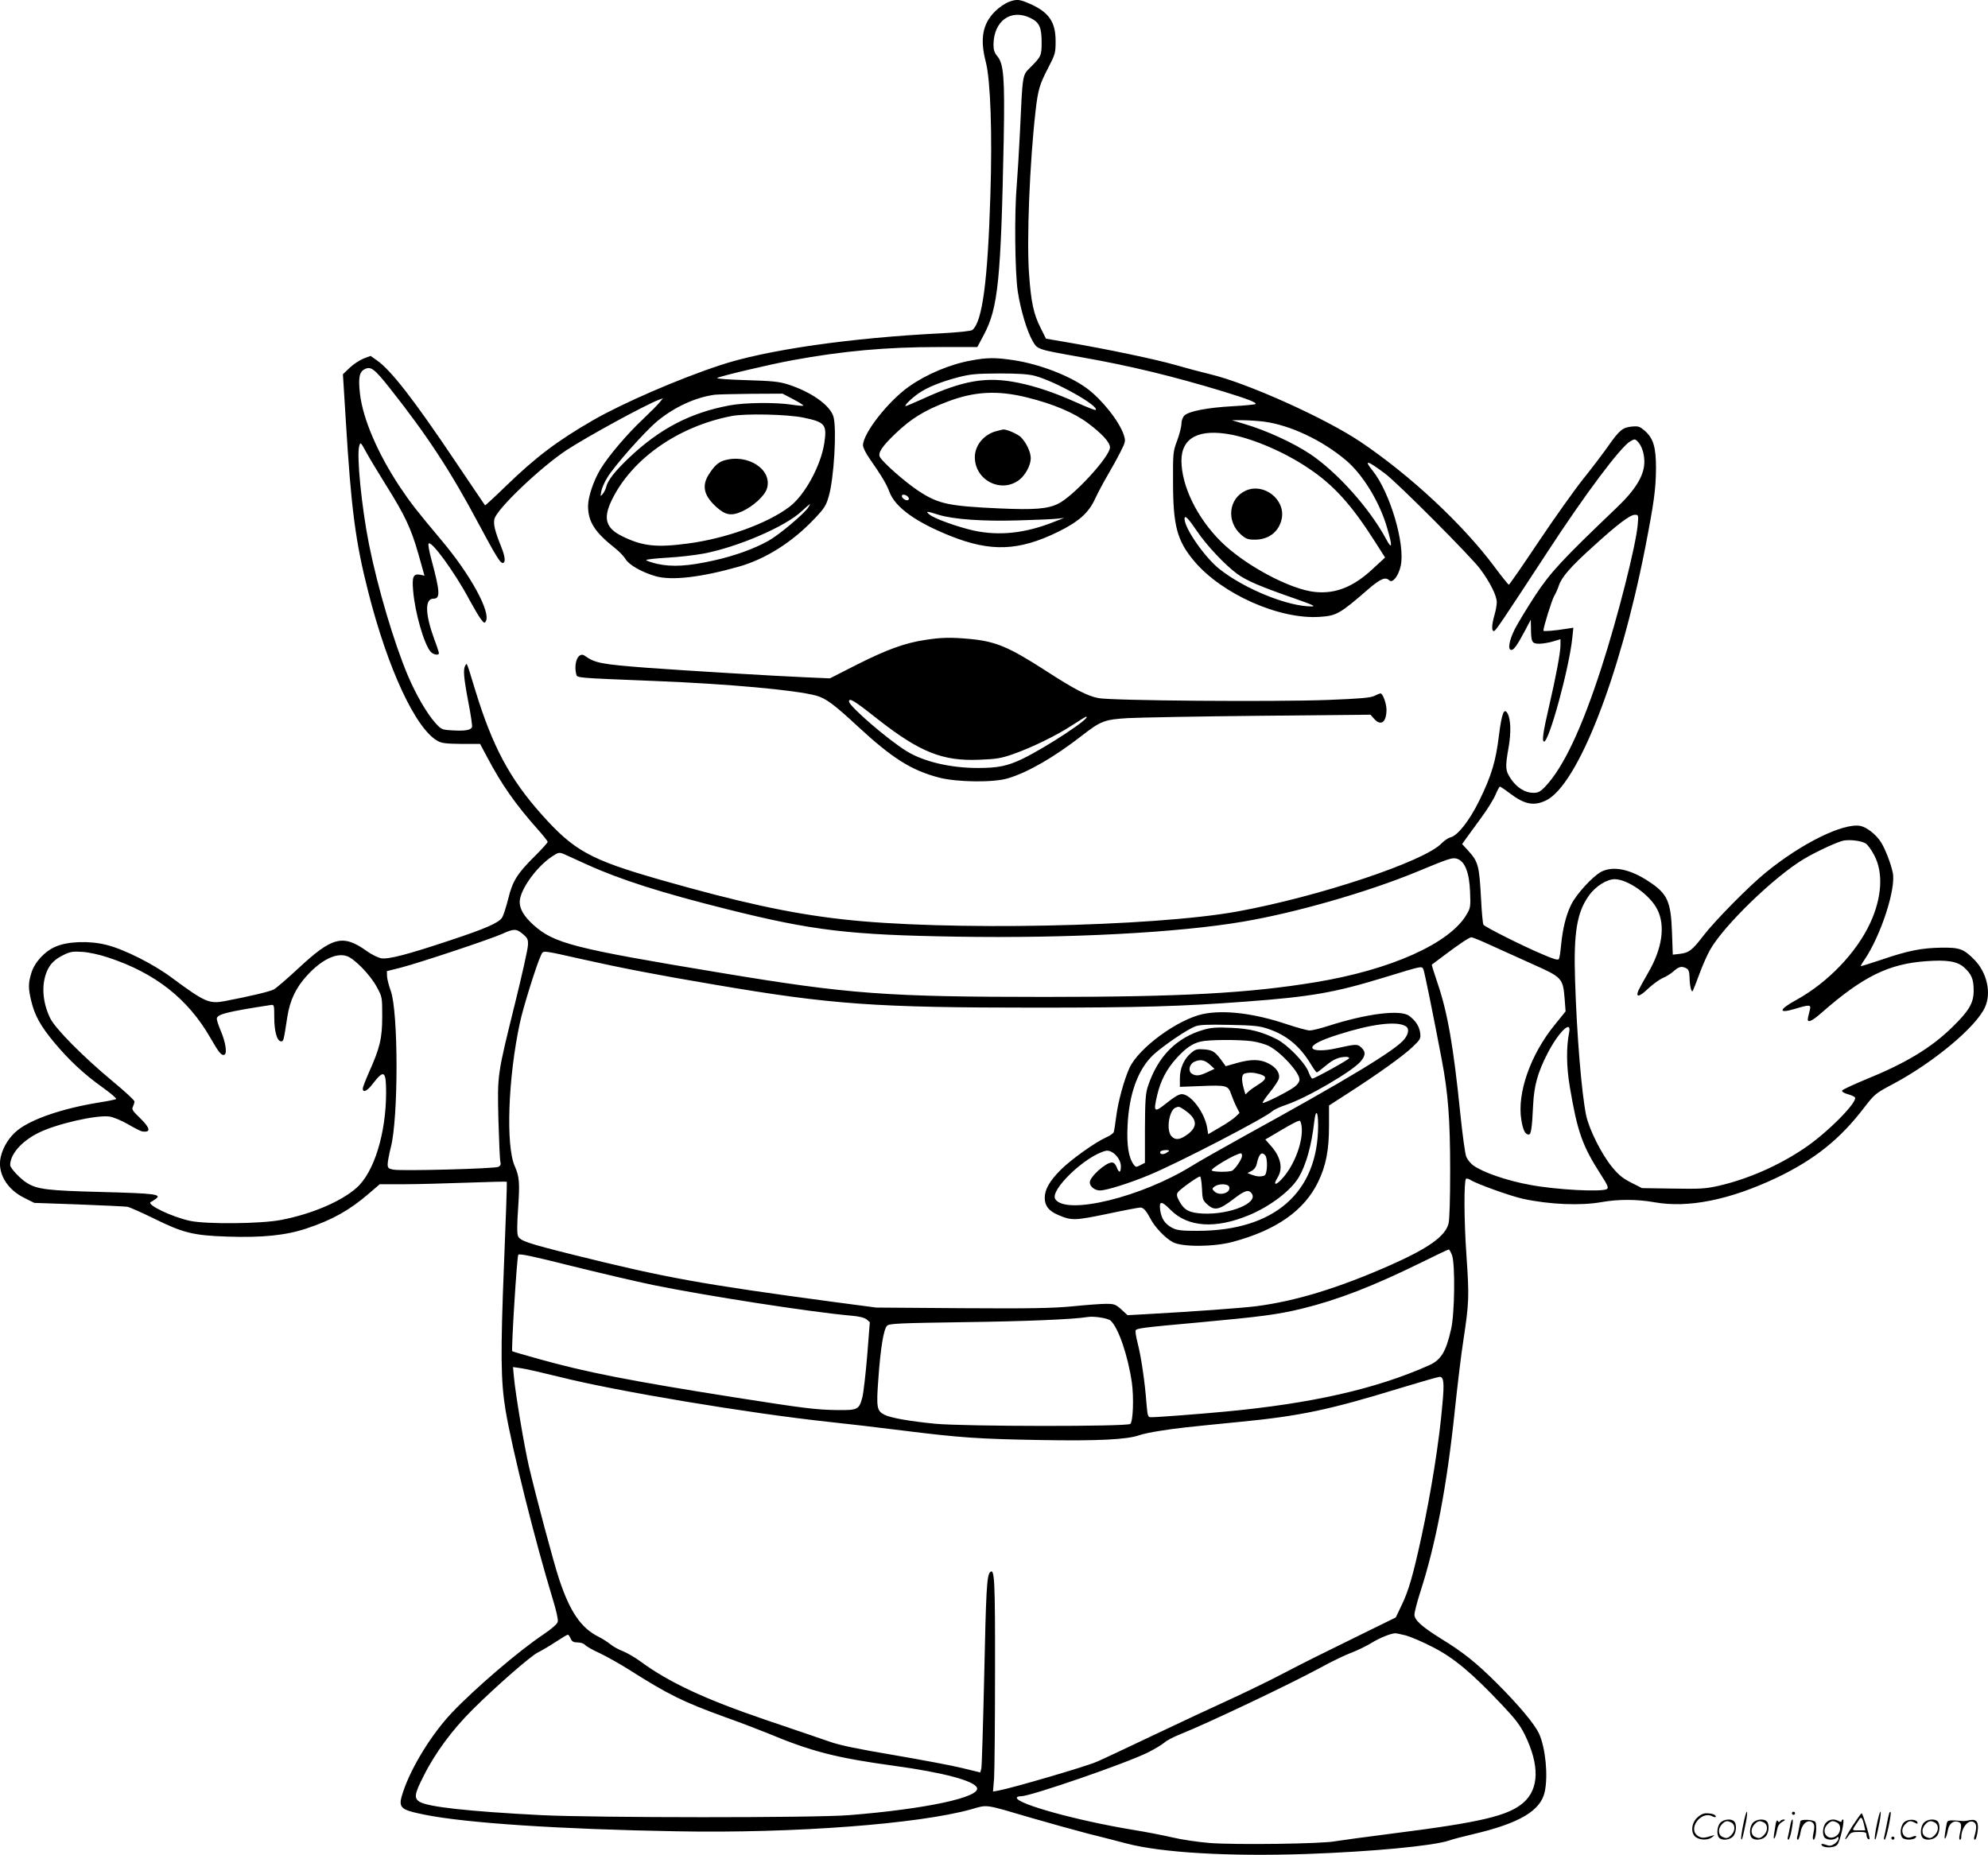 <svg version="1.0" xmlns="http://www.w3.org/2000/svg"
  viewBox="0 0 1279.788 1194.171"
 preserveAspectRatio="xMidYMid meet">
<g transform="translate(-0.443,1194.443) scale(0.1,-0.1)"
fill="#000000" stroke="none">
<path d="M6501 11933 c-25 -9 -65 -36 -91 -62 -81 -81 -98 -178 -59 -327 30
-119 42 -459 29 -859 -17 -553 -52 -813 -116 -865 -8 -7 -86 -15 -191 -21
-594 -29 -1139 -108 -1433 -206 -270 -89 -626 -244 -816 -353 -234 -135 -371
-239 -567 -429 -70 -68 -129 -122 -130 -120 -2 2 -88 130 -192 284 -266 396
-413 586 -505 650 l-40 28 -45 -17 c-25 -10 -65 -36 -89 -59 l-44 -42 19 -305
c34 -560 62 -776 144 -1096 126 -497 307 -886 449 -961 24 -14 58 -17 151 -18
l120 0 46 -86 c94 -178 182 -303 326 -465 35 -39 63 -75 63 -80 0 -5 -36 -45
-80 -89 -116 -115 -146 -162 -174 -278 -14 -54 -31 -109 -40 -121 -21 -33
-105 -70 -338 -147 -273 -91 -393 -122 -440 -114 -20 4 -62 24 -92 46 -154
110 -222 93 -442 -112 -71 -66 -142 -127 -157 -135 -25 -13 -148 -43 -316 -75
-100 -19 -129 -6 -341 151 -118 88 -307 183 -420 211 -110 28 -249 23 -327
-11 -71 -30 -137 -102 -157 -171 -20 -65 -20 -97 -1 -177 22 -94 60 -162 145
-265 99 -119 195 -208 314 -293 53 -38 92 -71 88 -75 -4 -4 -54 -14 -112 -23
-232 -38 -430 -105 -522 -178 -53 -42 -94 -107 -109 -173 -23 -102 39 -208
154 -264 l62 -31 285 -10 c157 -6 298 -13 314 -15 16 -3 92 -37 170 -75 187
-93 256 -110 471 -117 229 -8 380 8 512 52 166 55 278 118 401 224 l71 61 153
0 c84 0 267 5 407 10 140 5 256 8 258 6 2 -2 -6 -241 -18 -532 -23 -576 -21
-752 10 -939 43 -255 190 -842 305 -1220 21 -68 35 -129 31 -142 -3 -14 -38
-45 -93 -82 -160 -107 -441 -348 -590 -505 -129 -137 -258 -346 -312 -506 -35
-105 -25 -116 138 -149 266 -54 874 -94 1624 -107 757 -14 1556 47 1896 142
107 31 80 34 387 -56 110 -32 272 -77 360 -100 88 -22 201 -51 250 -64 227
-60 660 -85 1160 -68 424 15 816 52 919 87 22 8 91 26 151 40 300 70 438 151
464 274 22 103 5 280 -36 372 -28 62 -130 184 -273 327 -134 133 -215 198
-360 287 -122 76 -170 119 -170 154 0 15 16 77 35 137 103 317 174 690 225
1179 17 160 41 362 55 450 37 244 38 281 20 544 -16 226 -17 482 -3 496 3 4
17 0 30 -8 39 -25 258 -104 338 -121 172 -37 369 -45 505 -21 105 19 229 19
340 -1 218 -39 484 15 785 157 245 117 410 249 564 451 70 90 73 93 194 157
257 138 529 365 585 491 42 92 13 221 -67 304 -70 71 -95 81 -216 79 -126 -2
-213 -19 -385 -78 -71 -24 -131 -42 -132 -41 -1 1 8 18 22 38 108 158 207 464
184 565 -13 61 -49 153 -75 194 -31 50 -92 98 -134 106 -110 20 -378 -112
-607 -299 -109 -88 -332 -315 -403 -408 -71 -93 -94 -111 -154 -117 l-43 -5
-5 143 c-7 201 -29 250 -152 330 -119 78 -226 100 -303 61 -54 -28 -163 -146
-195 -214 -33 -67 -54 -155 -64 -259 -4 -43 -10 -82 -14 -89 -6 -9 -34 -1
-105 30 -133 56 -372 177 -381 191 -4 7 -11 80 -15 163 -12 220 -17 241 -86
317 l-36 39 27 38 c15 20 58 80 96 132 39 52 80 119 92 148 12 28 25 52 28 52
4 0 31 -18 61 -41 97 -74 157 -86 236 -48 202 98 473 787 637 1619 58 297 70
383 71 520 0 136 -17 192 -72 241 -33 28 -41 31 -85 27 -58 -6 -79 -23 -153
-129 -29 -41 -99 -134 -156 -205 -57 -71 -187 -254 -289 -406 -102 -153 -188
-277 -192 -278 -4 0 -45 51 -91 113 -205 276 -546 593 -866 808 -229 153 -727
377 -966 434 -55 13 -156 40 -225 60 -125 36 -450 104 -698 146 l-134 23 -34
68 c-46 91 -62 166 -75 349 -16 216 4 716 42 1049 15 134 26 172 81 277 46 89
48 97 48 173 0 124 -44 187 -168 241 -64 28 -82 30 -131 12z m136 -104 c58
-28 73 -60 73 -156 0 -87 -3 -93 -73 -163 -52 -52 -49 -36 -67 -425 -6 -121
-15 -269 -20 -330 -16 -178 -12 -561 6 -684 18 -121 60 -260 97 -324 31 -53
29 -52 316 -103 312 -55 587 -122 904 -218 160 -49 223 -73 214 -83 -4 -3 -71
-10 -149 -14 -161 -9 -281 -32 -309 -60 -11 -11 -19 -33 -19 -52 0 -19 -12
-67 -27 -108 -27 -71 -28 -81 -27 -269 0 -281 26 -377 136 -508 178 -212 548
-377 809 -359 107 7 129 19 314 180 77 66 109 79 133 55 21 -21 60 29 74 95
29 139 -69 471 -181 611 -59 73 -36 68 79 -18 80 -59 558 -539 614 -616 64
-86 106 -172 106 -213 0 -19 -7 -56 -15 -83 -18 -61 -20 -107 -2 -102 12 4 47
56 346 513 238 365 467 671 530 708 28 16 30 16 47 0 27 -27 44 -78 44 -132 0
-86 -55 -178 -179 -296 -353 -337 -425 -415 -524 -565 -52 -80 -111 -177 -131
-216 -37 -74 -47 -134 -22 -134 16 0 37 29 88 125 l37 70 1 -55 c1 -90 6 -100
54 -100 22 0 62 7 89 15 l47 14 0 -39 c0 -46 -28 -198 -75 -400 -37 -159 -45
-219 -31 -220 32 -4 162 472 182 666 l7 67 -39 -6 c-86 -14 -154 -19 -154 -13
0 22 54 196 69 222 10 17 24 47 30 67 19 57 76 122 219 251 160 146 240 206
271 206 23 0 24 -1 18 -67 -13 -137 -128 -592 -233 -916 -128 -396 -246 -645
-364 -769 -30 -31 -44 -38 -75 -38 -52 0 -105 33 -143 88 -37 55 -39 74 -16
204 17 96 14 180 -6 218 -23 42 -38 2 -56 -140 -20 -166 -48 -259 -125 -417
-64 -131 -140 -228 -187 -240 -15 -3 -40 -21 -57 -38 -109 -116 -789 -343
-1315 -439 -543 -99 -1885 -126 -2545 -50 -337 38 -661 109 -1173 255 -449
129 -553 186 -763 422 -203 228 -314 435 -424 794 -60 196 -54 180 -65 163
-15 -24 -11 -76 19 -234 16 -82 27 -155 24 -163 -8 -19 -44 -26 -125 -21 -70
4 -72 5 -112 49 -54 61 -124 181 -176 304 -88 208 -193 560 -250 844 -47 235
-81 572 -63 634 8 27 9 26 45 -40 20 -37 78 -133 128 -213 121 -193 161 -278
208 -443 l39 -139 -27 6 c-45 8 -54 -12 -46 -102 11 -140 71 -348 113 -394 17
-19 53 -25 53 -9 0 5 -13 46 -30 90 -59 162 -62 261 -5 261 45 0 43 43 -15
258 -12 45 -20 88 -17 95 12 32 169 -183 262 -358 27 -49 59 -105 73 -124 22
-29 26 -31 34 -16 33 58 -100 301 -284 519 -161 192 -200 242 -269 345 -142
214 -238 437 -257 598 -12 104 -5 144 31 161 39 19 61 3 161 -123 239 -302
392 -535 570 -870 112 -209 140 -255 156 -255 21 0 17 39 -9 104 -41 102 -51
144 -44 178 12 62 295 332 464 444 133 87 504 290 596 325 l25 9 -21 -26 c-12
-15 -60 -63 -106 -107 -100 -93 -225 -240 -275 -323 -45 -75 -79 -177 -80
-236 0 -102 42 -169 174 -273 27 -21 57 -53 68 -71 22 -37 105 -84 192 -109
102 -30 293 -8 536 61 173 49 345 158 487 308 62 65 75 84 92 143 34 114 53
434 31 514 -21 74 -144 161 -295 209 -58 18 -103 22 -269 27 -109 3 -192 9
-185 14 25 13 342 88 484 114 327 60 605 85 941 85 l250 0 42 79 c92 172 110
354 128 1261 7 392 0 483 -41 532 -19 23 -25 41 -25 76 2 152 112 231 237 171z
m-1526 -2455 c38 -20 68 -39 65 -41 -2 -3 -36 0 -75 6 -102 16 -305 14 -402
-5 -250 -47 -444 -148 -640 -332 -93 -88 -142 -149 -152 -192 -3 -14 -13 -34
-22 -45 -16 -19 -16 -19 -10 15 3 19 20 59 38 88 45 76 243 299 324 366 108
89 243 152 368 169 17 2 122 5 234 6 l203 1 69 -36z m64 -118 c141 -29 154
-44 136 -164 -22 -146 -127 -338 -225 -411 -143 -108 -410 -204 -654 -236
-201 -27 -292 -17 -420 46 -107 52 -126 113 -72 228 127 268 427 480 775 547
87 17 358 11 460 -10z m2965 -26 c169 -22 375 -119 528 -248 109 -91 219 -271
266 -436 36 -122 33 -145 -7 -71 -105 195 -310 425 -485 544 -107 72 -284 154
-424 195 l-83 25 65 0 c36 0 99 -4 140 -9z m-208 -84 c147 -29 345 -114 497
-217 161 -107 277 -236 427 -472 l65 -102 -78 -72 c-124 -116 -239 -163 -371
-150 -161 15 -457 174 -610 327 -153 153 -251 356 -252 518 0 149 113 208 322
168z m-2724 -468 c-27 -42 -189 -178 -256 -215 -93 -52 -217 -97 -352 -127
-165 -37 -269 -43 -364 -22 -42 10 -74 21 -71 25 2 4 64 11 137 15 72 4 178
16 235 27 219 42 522 173 626 270 59 54 66 59 45 27z m2502 -153 c61 -91 181
-218 257 -274 62 -45 145 -81 378 -162 111 -39 132 -49 102 -49 -152 0 -427
111 -590 239 -94 73 -227 263 -227 325 0 28 23 5 80 -79z m4305 -2011 c13 -8
37 -42 55 -76 59 -111 50 -271 -25 -434 -88 -192 -273 -385 -476 -497 -115
-63 -120 -91 -10 -58 93 28 105 28 97 -4 -3 -14 -9 -36 -12 -50 -10 -41 19
-31 88 30 266 233 431 314 672 331 134 10 199 -1 242 -38 50 -44 64 -77 64
-151 0 -80 -29 -130 -139 -237 -136 -133 -299 -231 -555 -335 -82 -34 -151
-66 -153 -72 -3 -7 14 -17 36 -23 22 -6 43 -15 47 -21 18 -30 -182 -232 -330
-330 -165 -111 -361 -196 -547 -239 -84 -19 -118 -21 -295 -18 l-199 3 -69 35
c-54 27 -82 50 -123 100 -68 82 -149 244 -168 335 -29 142 -60 515 -71 870
-10 304 12 436 89 543 43 61 117 107 168 106 87 -3 227 -103 273 -196 52 -104
31 -250 -57 -402 -29 -50 -58 -103 -65 -118 -20 -48 6 -43 63 12 30 28 72 58
92 67 21 8 53 28 71 44 35 31 52 35 83 19 14 -8 19 -22 20 -58 1 -55 12 -101
21 -87 3 6 23 55 43 110 20 55 51 124 68 154 88 156 413 471 604 585 84 50
221 113 258 119 45 7 115 -3 140 -19z m-8229 -137 c212 -96 477 -181 902 -287
547 -137 785 -165 1472 -176 725 -12 1429 25 1849 97 337 57 799 190 1115 320
214 89 231 94 262 84 49 -17 77 -88 82 -210 4 -98 3 -106 -22 -148 -108 -186
-486 -356 -971 -436 -429 -71 -863 -95 -1745 -95 -1018 0 -1262 18 -2085 155
-948 157 -1073 189 -1206 308 -60 54 -89 102 -89 148 0 76 106 225 208 293 41
27 46 28 76 16 17 -8 86 -39 152 -69z m-416 -446 c31 -26 35 -34 33 -73 -1
-25 -38 -191 -82 -369 -116 -470 -115 -458 -108 -754 4 -137 9 -260 13 -272 4
-15 0 -24 -13 -31 -22 -12 -623 -28 -676 -18 -32 6 -37 11 -37 35 0 15 9 63
20 107 50 190 49 874 0 1009 -12 33 -23 75 -24 93 l-1 34 95 24 c122 32 578
184 650 217 72 33 89 33 130 -2z m6233 -73 c61 -28 184 -83 272 -123 186 -83
191 -89 202 -222 l6 -80 -71 -88 c-156 -192 -242 -439 -214 -610 11 -68 25
-95 48 -95 15 0 21 41 28 190 6 124 29 208 92 331 71 138 157 222 140 137 -19
-96 -18 -220 4 -350 49 -291 81 -381 200 -566 44 -68 51 -85 39 -93 -32 -20
-327 -5 -495 27 -149 27 -302 80 -365 125 -17 12 -37 37 -45 55 -8 18 -25 145
-39 281 -44 430 -81 646 -146 837 -22 65 -39 119 -37 120 2 1 32 24 68 51 113
85 173 125 187 125 7 0 64 -23 126 -52z m-8903 -78 c302 -99 515 -266 659
-518 55 -96 73 -118 92 -107 16 11 5 82 -26 154 -14 33 -25 68 -25 76 0 29 62
45 348 89 21 3 22 1 22 -81 0 -89 18 -153 44 -153 16 0 16 1 40 157 17 108 55
189 129 269 91 99 186 146 254 123 49 -16 152 -122 193 -199 35 -64 35 -66 35
-190 0 -141 -15 -203 -86 -361 -21 -48 -39 -94 -39 -103 0 -30 29 -16 65 32
71 92 85 83 85 -56 0 -263 -77 -514 -189 -614 -98 -88 -289 -170 -488 -208
-130 -25 -477 -28 -584 -6 -118 25 -288 107 -253 122 6 3 20 11 30 19 42 30 2
36 -342 45 -355 9 -420 17 -487 59 -41 25 -107 95 -107 114 0 70 72 152 178
206 116 59 374 118 461 107 26 -4 76 -25 120 -50 42 -25 83 -45 91 -46 58 -8
53 21 -15 87 -47 45 -54 56 -45 72 5 11 10 26 10 34 0 8 -62 65 -137 127 -196
163 -373 342 -406 410 -49 102 -57 213 -21 300 21 49 51 79 109 107 43 21 60
23 120 19 39 -2 112 -18 165 -36z m3060 -13 c236 -53 477 -100 845 -162 751
-128 1030 -148 2065 -148 672 0 942 8 1355 39 417 31 568 57 883 153 265 81
250 78 261 50 8 -23 66 -308 117 -578 41 -215 54 -386 54 -713 0 -188 -4 -318
-11 -343 -22 -81 -130 -158 -381 -269 -330 -145 -601 -228 -854 -261 -106 -13
-397 -34 -720 -52 l-111 -6 -40 37 c-37 33 -46 36 -98 36 -32 0 -129 -7 -216
-16 -128 -12 -262 -15 -711 -12 l-553 4 -280 37 c-848 114 -1076 155 -1670
303 -293 73 -344 90 -356 121 -7 18 -6 77 1 181 11 163 8 201 -22 269 -58 132
-43 567 33 921 21 101 111 386 136 436 17 33 -4 35 273 -27z m5592 -1904 c21
-60 17 -377 -6 -476 -34 -149 -65 -199 -145 -234 -339 -151 -754 -245 -1311
-297 -158 -15 -432 -36 -476 -36 -20 0 -22 7 -29 88 -10 136 -34 300 -56 385
-11 43 -17 82 -14 86 8 14 50 19 404 51 401 37 511 51 667 89 232 57 457 144
774 300 90 45 167 81 171 81 4 0 13 -17 21 -37z m-5142 -192 c338 -69 1020
-175 1273 -197 51 -4 86 -13 100 -24 l21 -18 -17 -216 c-10 -120 -24 -240 -31
-267 -21 -80 -29 -84 -159 -83 -141 2 -219 12 -652 80 -685 108 -970 164
-1276 250 -90 25 -165 47 -167 49 -7 7 30 611 39 621 7 9 95 -10 342 -72 182
-45 420 -101 527 -123z m2944 -229 c50 -45 112 -226 137 -400 13 -97 8 -247
-10 -265 -18 -18 -1064 -17 -1256 1 -165 16 -288 38 -327 58 -49 25 -53 46
-39 232 14 199 34 319 56 341 14 14 75 17 488 23 396 5 711 18 802 33 41 7
131 -7 149 -23z m-3549 -362 c359 -91 1215 -234 1735 -290 107 -11 319 -36
470 -55 376 -47 490 -55 900 -62 366 -6 548 3 628 31 22 8 84 21 138 29 101
16 153 22 519 58 379 37 572 78 1015 214 135 41 253 75 262 75 27 0 31 -37 18
-177 -20 -237 -73 -569 -136 -858 -52 -239 -81 -341 -125 -432 l-39 -82 -228
-112 c-303 -149 -322 -158 -507 -254 -88 -46 -239 -119 -335 -163 -96 -44
-318 -147 -492 -230 -174 -83 -338 -160 -365 -171 -75 -32 -544 -169 -632
-185 l-34 -6 7 87 c3 49 6 356 6 684 1 594 -3 670 -32 641 -21 -21 -26 -117
-38 -682 -7 -305 -15 -567 -18 -581 l-7 -26 -115 28 c-63 16 -262 53 -442 84
-232 39 -353 64 -415 87 -48 17 -232 79 -408 139 -391 133 -623 241 -808 377
-34 25 -84 54 -111 65 -27 10 -63 30 -79 43 -17 14 -52 37 -80 51 -112 56
-183 160 -252 367 -36 107 -149 531 -196 731 -29 126 -86 462 -96 573 l-6 65
49 -7 c27 -3 139 -29 249 -56z m5450 -1665 c32 -9 112 -43 177 -77 134 -69
248 -165 441 -369 85 -90 117 -131 148 -194 95 -195 92 -347 -9 -436 -97 -85
-272 -127 -842 -199 -173 -22 -340 -45 -370 -50 -84 -17 -653 -24 -810 -11
-75 6 -180 22 -235 35 -55 13 -172 36 -260 50 -356 59 -745 166 -745 206 0 6
13 10 29 10 61 0 678 213 816 282 44 22 91 51 105 63 14 13 59 37 100 53 178
71 702 320 900 427 74 41 166 85 204 99 37 14 95 42 128 62 53 33 123 61 153
63 6 1 37 -6 70 -14z m-5377 -20 c9 -20 19 -25 46 -25 19 0 39 -7 47 -16 7 -9
50 -33 94 -53 44 -21 130 -69 190 -107 250 -159 350 -208 615 -304 96 -34 218
-81 270 -102 287 -120 445 -161 826 -213 313 -43 511 -96 528 -141 23 -61
-333 -137 -824 -176 -223 -18 -1625 -17 -1980 0 -467 24 -734 53 -786 87 -35
23 -31 50 26 162 74 150 187 302 319 433 149 148 373 344 419 366 19 9 69 38
110 65 41 27 78 49 82 49 4 0 12 -11 18 -25z M6259 9624 c-137 -24 -291 -89
-404 -169 -134 -95 -295 -301 -295 -378 0 -13 18 -51 41 -83 83 -120 109 -164
129 -216 37 -100 171 -196 395 -285 258 -103 439 -96 690 27 133 65 199 123
240 215 18 38 54 106 80 150 26 44 63 111 82 149 34 67 34 71 22 110 -29 88
-142 230 -239 301 -110 81 -304 155 -467 180 -117 18 -173 18 -274 -1z m406
-99 c131 -34 418 -195 393 -220 -3 -3 -54 17 -114 44 -149 67 -267 107 -384
131 -204 42 -355 16 -616 -104 -56 -25 -105 -46 -109 -46 -14 0 37 50 83 82
56 39 145 75 257 104 77 20 115 23 260 24 122 0 188 -4 230 -15z m-47 -140
c166 -41 302 -98 393 -167 89 -67 139 -122 139 -154 0 -59 -236 -316 -334
-363 -68 -33 -151 -40 -376 -30 -333 15 -396 29 -526 115 -83 55 -226 181
-245 216 -14 26 13 68 98 149 102 98 188 151 333 206 176 68 327 76 518 28z
m-769 -639 c9 -10 9 -16 1 -21 -12 -7 -40 11 -40 26 0 14 26 10 39 -5z m198
-116 c95 -29 282 -43 513 -36 113 3 225 8 250 11 l45 5 -64 -25 c-187 -75
-356 -92 -521 -56 -104 24 -246 75 -280 101 -31 25 -21 25 57 0z M6424 9170
c-83 -19 -144 -91 -144 -169 0 -149 170 -235 286 -146 40 31 74 94 74 140 0
40 -31 104 -66 137 -24 21 -94 51 -114 47 -3 -1 -19 -4 -36 -9z M5958 7824
c-128 -19 -248 -63 -440 -160 l-171 -87 -161 7 c-208 9 -754 42 -1016 61 -296
23 -335 30 -402 78 -40 27 -72 -45 -54 -119 7 -25 -12 -23 506 -44 477 -19
904 -58 1038 -94 62 -17 114 -55 267 -197 225 -208 346 -284 525 -331 115 -30
354 -33 445 -4 129 39 296 136 470 271 126 98 149 107 300 116 72 4 452 11
846 15 l716 7 23 -26 c44 -50 80 -23 80 59 0 38 -24 104 -38 104 -5 0 -23 -7
-40 -16 -25 -12 -92 -18 -299 -26 -344 -13 -1395 -5 -1478 12 -72 14 -153 56
-340 177 -234 151 -319 187 -480 203 -129 12 -190 11 -297 -6z m-303 -510
c271 -212 417 -271 653 -261 108 4 140 9 215 35 123 43 281 120 382 186 47 31
88 56 91 56 43 0 -257 -198 -411 -272 -96 -46 -157 -58 -285 -58 -177 0 -348
40 -459 108 -119 73 -371 290 -371 320 0 26 31 8 185 -114z M4666 8980 c-37
-11 -63 -35 -98 -89 -47 -74 -33 -136 45 -208 61 -56 99 -63 171 -30 69 32
142 98 157 144 40 122 -121 229 -275 183z M8025 8786 c-112 -50 -128 -198 -31
-284 31 -27 44 -32 89 -32 91 0 157 53 173 137 23 123 -116 230 -231 179z
M7749 5416 c-164 -35 -415 -219 -474 -348 -35 -78 -73 -217 -85 -313 -6 -47
-13 -92 -16 -100 -4 -8 -26 -24 -50 -34 -69 -31 -221 -139 -290 -207 -72 -72
-104 -127 -104 -182 0 -51 26 -84 87 -110 86 -37 106 -36 315 7 107 23 203 41
213 41 20 0 37 -18 66 -73 29 -55 96 -125 144 -150 59 -32 263 -31 385 2 281
75 461 202 550 386 51 106 70 204 70 363 l0 129 121 78 c196 126 360 244 417
299 50 48 53 53 49 90 -6 43 -29 79 -71 110 -55 42 -273 15 -522 -65 -50 -16
-103 -29 -118 -29 -15 0 -80 18 -144 39 -213 72 -407 95 -543 67z m1302 -77
c26 -13 24 -46 -5 -84 -54 -70 -354 -252 -1041 -630 -137 -76 -283 -159 -325
-185 -323 -202 -812 -322 -882 -216 -38 57 194 279 324 311 41 10 98 -48 98
-99 0 -44 -12 -46 -27 -6 -7 19 -18 30 -31 30 -39 0 -142 -92 -142 -128 0 -27
32 -52 66 -52 41 0 191 47 320 101 185 77 741 365 789 409 11 10 49 28 85 40
134 44 429 216 484 281 32 38 33 62 4 89 -25 24 -34 23 -157 -4 -82 -19 -152
-18 -158 1 -7 20 53 51 168 87 210 67 370 88 430 55z m-882 -19 c118 -40 204
-111 274 -227 17 -29 35 -53 39 -53 3 0 29 20 58 44 47 40 84 56 131 56 11 0
19 -4 19 -8 0 -9 -223 -132 -238 -132 -4 0 -16 21 -26 48 -25 59 -133 170
-201 205 -99 50 -174 69 -296 74 -91 4 -127 2 -175 -12 -177 -51 -296 -172
-360 -365 -15 -46 -18 -90 -19 -273 l0 -219 -29 -15 c-27 -14 -30 -14 -43 3
-33 45 -46 124 -40 248 9 208 68 369 169 462 64 58 214 160 266 180 29 11 78
13 222 10 157 -3 195 -7 249 -26z m-106 -79 c37 -5 86 -19 110 -31 78 -40 197
-170 197 -216 0 -14 -12 -32 -32 -47 -41 -31 -198 -110 -205 -103 -3 2 18 33
46 68 29 35 54 74 58 87 9 36 -16 73 -67 99 -55 28 -113 28 -205 2 l-70 -20
-15 21 c-52 72 -65 82 -121 87 -49 4 -59 1 -88 -24 -45 -38 -71 -97 -71 -163
l0 -54 133 5 c168 7 178 4 197 -52 9 -25 24 -62 35 -83 l19 -38 -25 -24 c-13
-13 -58 -44 -100 -68 l-77 -45 -6 40 c-16 99 -105 218 -164 218 -18 0 -50 -19
-97 -57 -81 -65 -87 -61 -61 51 22 93 60 166 123 236 61 67 103 96 159 109 51
12 240 13 327 2z m-272 -149 l32 -29 -45 -21 c-51 -25 -77 -27 -103 -9 -23 18
-14 60 17 75 38 18 66 13 99 -16z m322 -63 c49 -13 47 -33 -5 -65 -24 -15 -53
-35 -65 -46 l-21 -20 -11 38 c-16 58 -14 92 7 97 30 8 56 7 95 -4z m-483 -231
c82 -56 88 -107 18 -158 -48 -35 -78 -38 -103 -10 -34 38 -15 166 27 183 21 9
24 8 58 -15z m860 -100 c-1 -432 -283 -678 -777 -678 -103 0 -130 3 -162 19
-47 25 -70 58 -78 116 -8 59 9 59 66 1 111 -113 290 -125 506 -35 137 57 271
159 321 245 47 80 82 206 99 357 10 85 25 69 25 -25z m-107 0 c14 -94 -42
-250 -122 -339 -44 -50 -64 -47 -32 4 36 58 21 131 -41 202 l-38 43 93 55 c85
50 112 64 128 66 4 1 9 -14 12 -31z m-853 -163 c0 -2 -9 -9 -20 -15 -22 -12
-44 -5 -35 11 6 9 55 13 55 4z m470 -33 c0 -19 -41 -80 -62 -94 -18 -11 -126
-10 -133 1 -7 13 154 108 188 110 4 1 7 -7 7 -17z m148 6 c19 -19 16 -124 -4
-132 -23 -9 -49 -7 -81 5 l-28 11 27 14 c17 9 29 26 33 46 14 63 30 79 53 56z
m-406 -214 c3 -72 5 -78 37 -106 45 -40 75 -33 168 38 73 56 97 63 117 32 38
-61 -145 -134 -314 -127 -90 5 -122 21 -155 82 -15 28 -17 41 -9 54 11 18 129
103 144 103 4 0 10 -34 12 -76z m175 10 c15 -39 -62 -63 -95 -30 -16 16 -16
18 2 32 27 19 85 18 93 -2z M11226 194 c-10 -47 -15 -88 -12 -91 5 -6 9 7 30
110 7 37 10 67 6 67 -4 0 -15 -39 -24 -86z M11540 270 c0 -5 5 -10 10 -10 6 0
10 5 10 10 0 6 -4 10 -10 10 -5 0 -10 -4 -10 -10z M12086 194 c-10 -47 -15
-88 -12 -91 5 -6 9 7 30 110 7 37 10 67 6 67 -4 0 -15 -39 -24 -86z M12166
269 c-3 -8 -10 -41 -16 -74 -6 -33 -14 -68 -16 -77 -3 -10 -1 -18 3 -18 10 0
46 171 38 178 -2 3 -7 -1 -9 -9z M10929 241 c-38 -38 -41 -101 -7 -125 29 -20
79 -20 104 0 18 14 18 15 1 10 -53 -17 -69 -17 -92 -2 -69 45 21 166 94 126
12 -6 21 -7 21 -1 0 12 -25 21 -62 21 -19 0 -39 -10 -59 -29z M11930 189 c-28
-45 -49 -83 -47 -85 2 -3 12 7 21 21 14 21 24 25 66 25 43 0 50 -3 50 -19 0
-11 5 -23 10 -26 6 -3 10 -3 10 1 0 20 -44 164 -51 164 -4 0 -30 -37 -59 -81z
m75 4 l7 -33 -42 0 c-42 0 -42 0 -28 23 8 12 21 32 29 44 15 25 22 18 34 -34z
M11080 210 c-22 -22 -27 -79 -8 -98 19 -19 66 -14 88 8 22 22 27 79 8 98 -19
19 -66 14 -88 -8z m71 0 c25 -14 25 -54 -1 -80 -23 -23 -33 -24 -61 -10 -25
14 -25 54 1 80 23 23 33 24 61 10z M11290 210 c-22 -22 -27 -79 -8 -98 19 -19
66 -14 88 8 22 22 27 79 8 98 -19 19 -66 14 -88 -8z m71 0 c25 -14 25 -54 -1
-80 -23 -23 -33 -24 -61 -10 -25 14 -25 54 1 80 23 23 33 24 61 10z M11436
204 c-3 -16 -8 -47 -11 -69 -8 -51 10 -26 19 27 5 27 15 42 34 53 18 10 22 14
10 15 -9 0 -20 -5 -24 -11 -5 -8 -9 -8 -14 1 -5 8 -10 3 -14 -16z M11537 223
c-2 -4 -7 -26 -11 -48 -4 -22 -9 -48 -12 -57 -3 -10 -1 -18 4 -18 4 0 14 28
20 62 11 58 10 81 -1 61z M11595 220 c-1 -3 -5 -23 -9 -45 -4 -22 -9 -48 -12
-57 -3 -10 -1 -18 4 -18 5 0 13 20 17 45 7 53 44 87 74 68 17 -11 19 -28 8
-80 -4 -18 -3 -33 2 -33 16 0 24 99 11 115 -12 14 -87 18 -95 5z M11760 210
c-22 -22 -27 -79 -8 -98 7 -7 24 -12 38 -12 14 0 31 5 38 12 9 9 12 8 12 -5 0
-9 -12 -24 -26 -34 -21 -13 -32 -15 -55 -6 -16 6 -29 8 -29 3 0 -24 81 -27
102 -2 18 19 50 162 37 162 -5 0 -9 -5 -9 -10 0 -7 -6 -7 -19 0 -30 16 -59 12
-81 -10z m71 0 c29 -16 25 -65 -6 -86 -56 -37 -103 28 -55 76 23 23 33 24 61
10z M12261 211 c-23 -23 -28 -80 -9 -99 19 -19 88 -13 88 9 0 5 -11 4 -24 -2
-54 -25 -89 38 -46 81 23 23 33 24 62 9 16 -9 19 -8 16 3 -8 22 -64 22 -87 -1z
M12390 210 c-22 -22 -27 -79 -8 -98 19 -19 66 -14 88 8 22 22 27 79 8 98 -19
19 -66 14 -88 -8z m71 0 c25 -14 25 -54 -1 -80 -23 -23 -33 -24 -61 -10 -25
14 -25 54 1 80 23 23 33 24 61 10z M12536 201 c-3 -14 -8 -44 -11 -66 -8 -51
10 -26 19 27 8 41 35 63 66 53 22 -7 24 -21 11 -77 -5 -22 -5 -38 0 -38 5 0 9
6 9 13 0 68 51 125 85 97 15 -13 15 -35 -1 -92 -3 -10 -1 -18 4 -18 6 0 13 23
17 50 9 63 -5 84 -49 76 -17 -4 -35 -6 -41 -6 -101 8 -104 7 -109 -19z M12180
110 c0 -5 5 -10 10 -10 6 0 10 5 10 10 0 6 -4 10 -10 10 -5 0 -10 -4 -10 -10z"/>
</g>
</svg>
